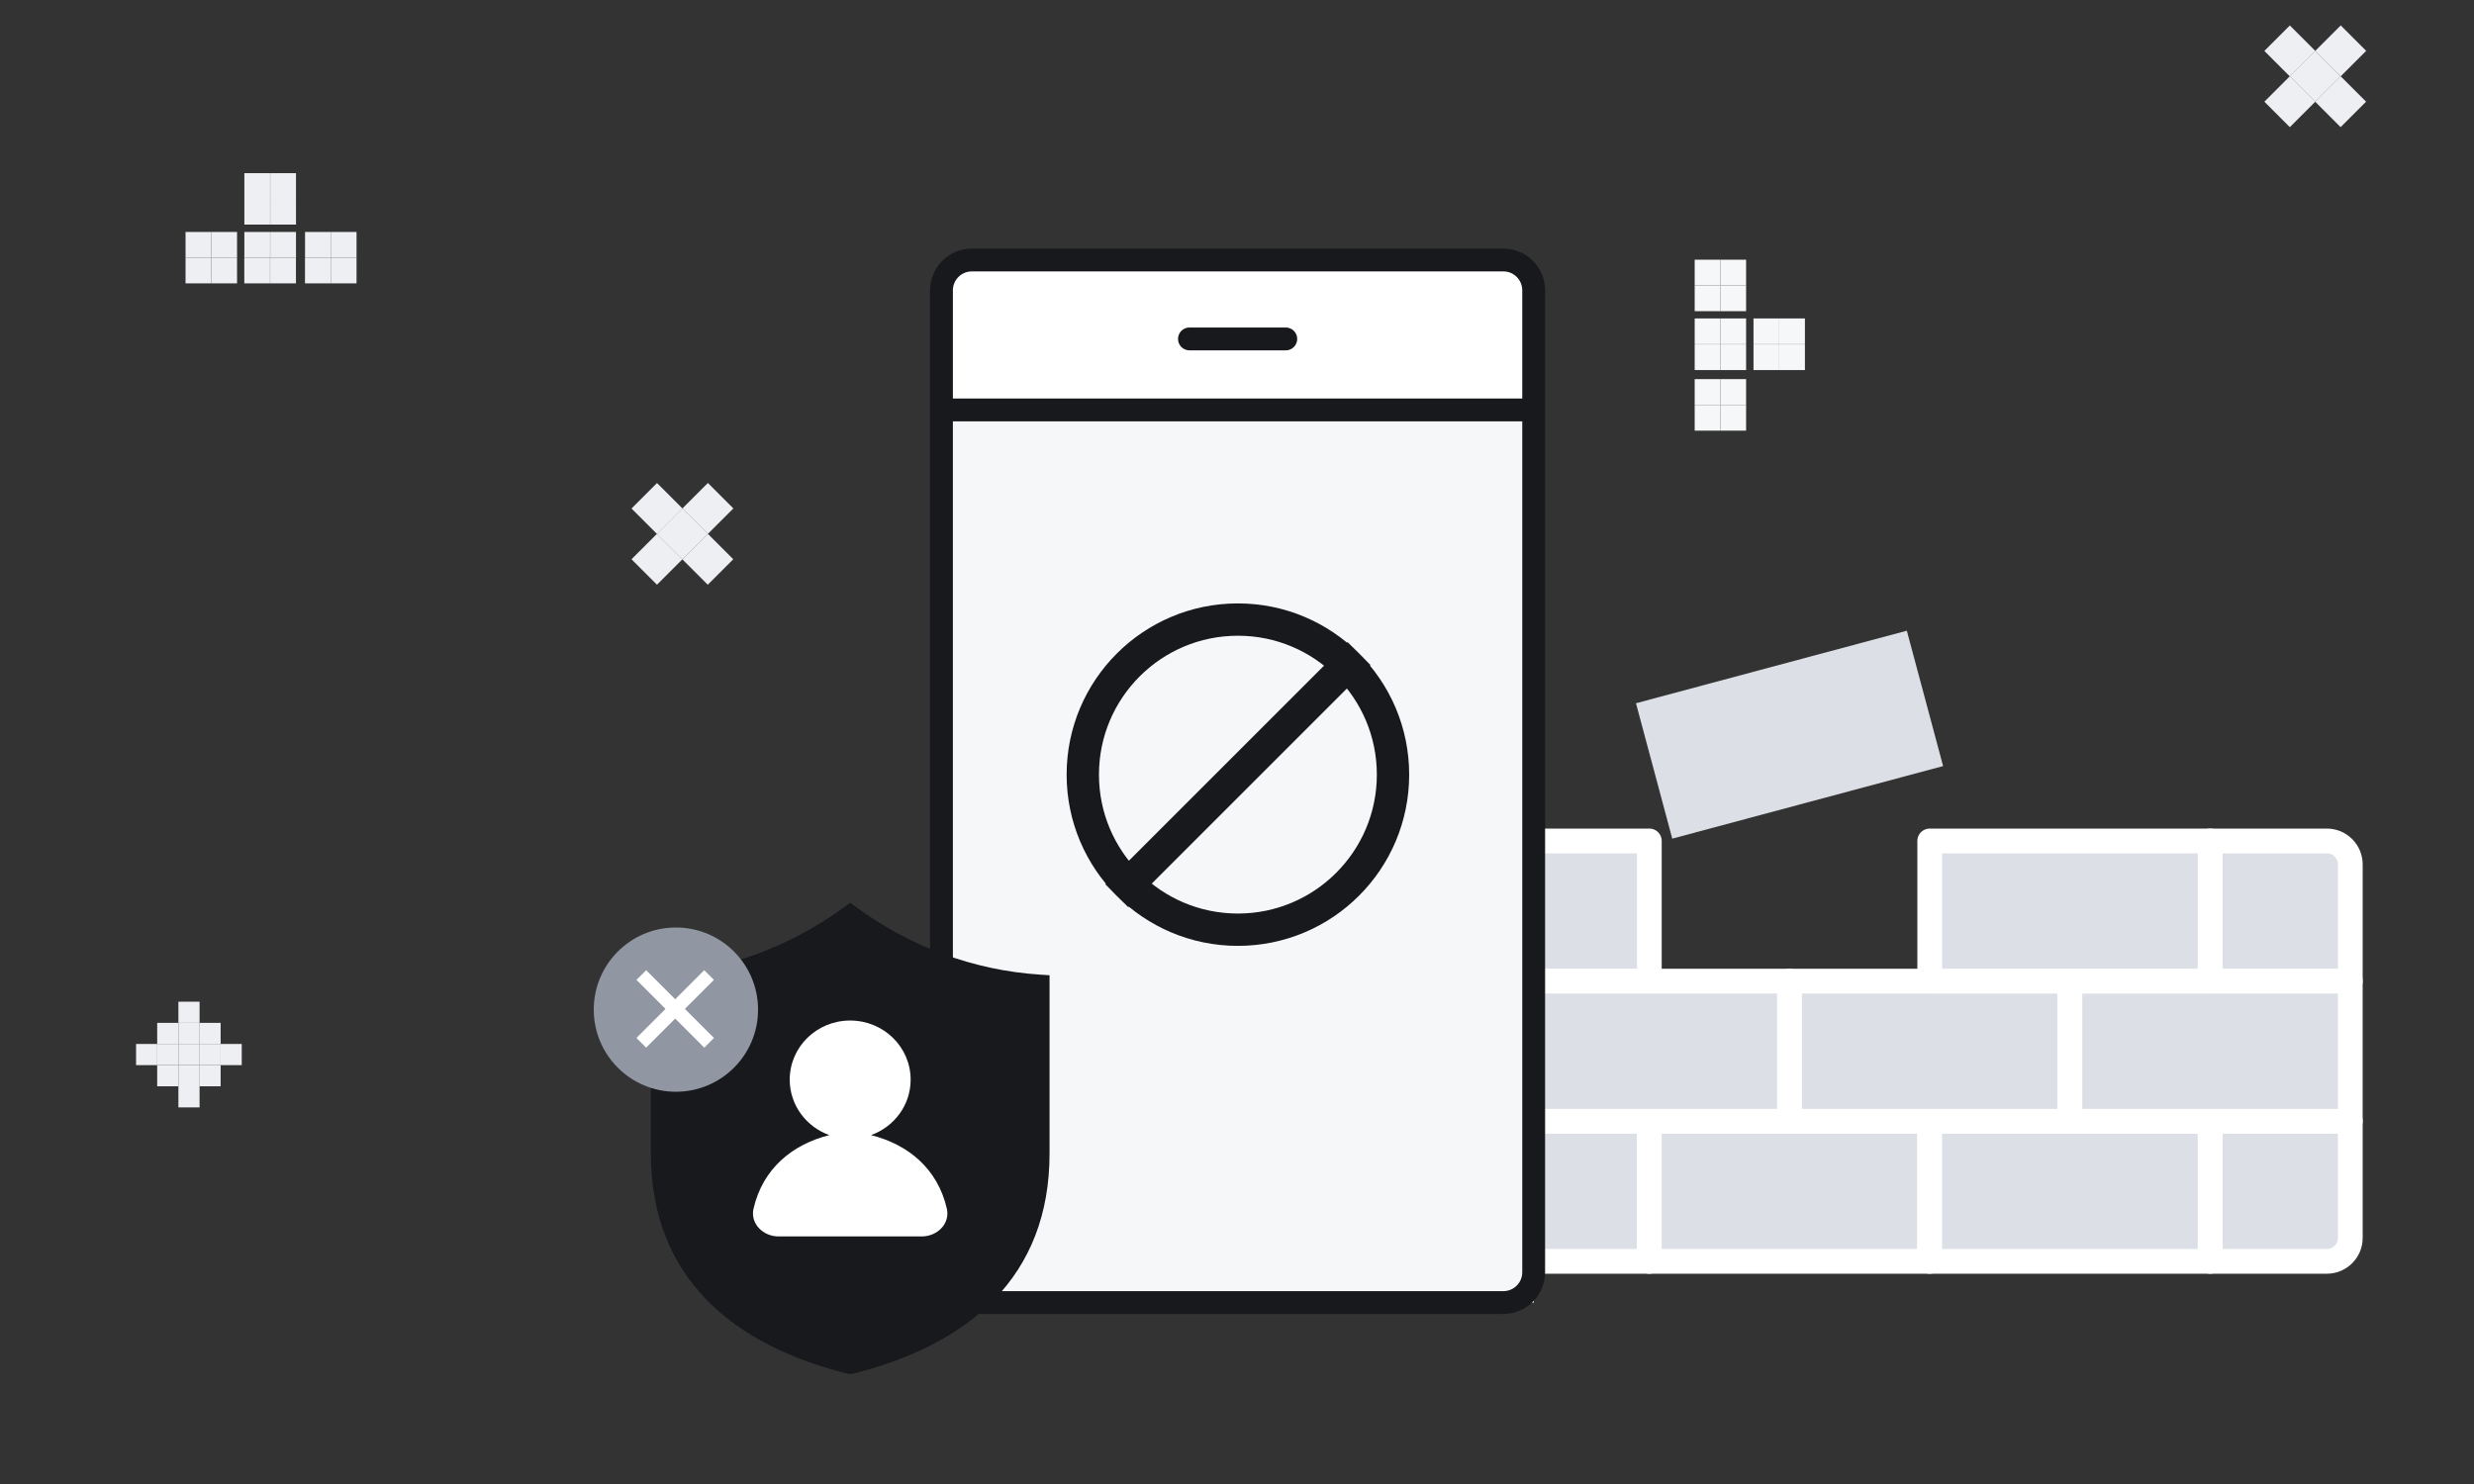 <svg width="200" height="120" viewBox="0 0 200 120" fill="none" xmlns="http://www.w3.org/2000/svg">
<rect x="0" y="0" width="200" height="120" fill="#333333" stroke="none"/>
<g id="ico_MVNO">
<mask id="mask0_4224_20563" style="mask-type:alpha" maskUnits="userSpaceOnUse" x="0" y="0" width="200" height="120">
<rect id="Rectangle 56" width="200" height="120" fill="#AEA0A0"/>
</mask>
<g mask="url(#mask0_4224_20563)">
<g id="Group 45">
<path id="cn" d="M145.911 25.75H143.832V27.831H145.911V25.75Z" fill="#F6F7F9"/>
<path id="co" d="M145.911 27.844H143.832V29.925H145.911V27.844Z" fill="#F6F7F9"/>
<path id="cp" d="M143.833 25.75H141.754V27.831H143.833V25.75Z" fill="#F6F7F9"/>
<path id="cq" d="M143.833 27.844H141.754V29.925H143.833V27.844Z" fill="#F6F7F9"/>
<path id="cr" d="M141.157 21H139.078V23.081H141.157V21Z" fill="#F6F7F9"/>
<path id="cs" d="M141.157 23.082H139.078V25.163H141.157V23.082Z" fill="#F6F7F9"/>
<path id="ct" d="M139.079 21H137V23.081H139.079V21Z" fill="#F6F7F9"/>
<path id="cu" d="M139.079 23.082H137V25.163H139.079V23.082Z" fill="#F6F7F9"/>
<path id="cv" d="M141.157 25.75H139.078V27.831H141.157V25.75Z" fill="#F6F7F9"/>
<path id="cw" d="M141.157 27.844H139.078V29.925H141.157V27.844Z" fill="#F6F7F9"/>
<path id="cx" d="M139.079 25.75H137V27.831H139.079V25.75Z" fill="#F6F7F9"/>
<path id="cy" d="M139.079 27.844H137V29.925H139.079V27.844Z" fill="#F6F7F9"/>
<path id="d`" d="M141.157 30.656H139.078V32.737H141.157V30.656Z" fill="#F6F7F9"/>
<path id="da" d="M141.157 32.742H139.078V34.823H141.157V32.742Z" fill="#F6F7F9"/>
<path id="db" d="M139.079 30.656H137V32.737H139.079V30.656Z" fill="#F6F7F9"/>
<path id="dc" d="M139.079 32.742H137V34.823H139.079V32.742Z" fill="#F6F7F9"/>
</g>
<g id="Group 1596">
<path id="cn_2" d="M19.754 14.003L19.754 16.082L21.835 16.082L21.835 14.003L19.754 14.003Z" fill="#EDEFF2"/>
<path id="co_2" d="M21.848 14.003L21.848 16.082L23.929 16.082L23.929 14.003L21.848 14.003Z" fill="#EDEFF2"/>
<path id="cp_2" d="M19.754 16.081L19.754 18.16L21.835 18.16L21.835 16.081L19.754 16.081Z" fill="#EDEFF2"/>
<path id="cq_2" d="M21.848 16.081L21.848 18.16L23.929 18.16L23.929 16.081L21.848 16.081Z" fill="#EDEFF2"/>
<path id="cr_2" d="M15 18.757L15 20.836L17.081 20.836L17.081 18.757L15 18.757Z" fill="#EDEFF2"/>
<path id="cs_2" d="M17.082 18.757L17.082 20.836L19.163 20.836L19.163 18.757L17.082 18.757Z" fill="#EDEFF2"/>
<path id="ct_2" d="M15 20.835L15 22.914L17.081 22.914L17.081 20.835L15 20.835Z" fill="#EDEFF2"/>
<path id="cu_2" d="M17.082 20.835L17.082 22.914L19.163 22.914L19.163 20.835L17.082 20.835Z" fill="#EDEFF2"/>
<path id="cv_2" d="M19.754 18.757L19.754 20.836L21.835 20.836L21.835 18.757L19.754 18.757Z" fill="#EDEFF2"/>
<path id="cw_2" d="M21.848 18.757L21.848 20.836L23.929 20.836L23.929 18.757L21.848 18.757Z" fill="#EDEFF2"/>
<path id="cx_2" d="M19.75 20.835L19.75 22.914L21.831 22.914L21.831 20.835L19.75 20.835Z" fill="#EDEFF2"/>
<path id="cy_2" d="M21.844 20.835L21.844 22.914L23.925 22.914L23.925 20.835L21.844 20.835Z" fill="#EDEFF2"/>
<path id="d`_2" d="M24.66 18.757L24.66 20.836L26.741 20.836L26.741 18.757L24.66 18.757Z" fill="#EDEFF2"/>
<path id="da_2" d="M26.742 18.757L26.742 20.836L28.823 20.836L28.823 18.757L26.742 18.757Z" fill="#EDEFF2"/>
<path id="db_2" d="M24.656 20.835L24.656 22.914L26.737 22.914L26.737 20.835L24.656 20.835Z" fill="#EDEFF2"/>
<path id="dc_2" d="M26.742 20.835L26.742 22.914L28.823 22.914L28.823 20.835L26.742 20.835Z" fill="#EDEFF2"/>
</g>
<g id="Group 43">
<path id="dd" d="M59.285 41.113L57.227 39.055L55.166 41.115L57.224 43.173L59.285 41.113Z" fill="#EDEFF2"/>
<path id="de" d="M55.171 45.222L53.113 43.164L51.053 45.224L53.111 47.282L55.171 45.222Z" fill="#EDEFF2"/>
<path id="df" d="M55.171 41.117L53.113 39.059L51.053 41.119L53.111 43.177L55.171 41.117Z" fill="#EDEFF2"/>
<path id="dg" d="M57.222 43.167L55.164 41.109L53.104 43.169L55.162 45.227L57.222 43.167Z" fill="#EDEFF2"/>
<path id="dh" d="M59.277 45.222L57.219 43.164L55.159 45.224L57.217 47.282L59.277 45.222Z" fill="#EDEFF2"/>
</g>
<g id="Group 1597">
<path id="dd_2" d="M191.284 4.113L189.227 2.055L187.166 4.115L189.224 6.173L191.284 4.113Z" fill="#EDEFF2"/>
<path id="de_2" d="M187.171 8.222L185.113 6.164L183.053 8.224L185.111 10.282L187.171 8.222Z" fill="#EDEFF2"/>
<path id="df_2" d="M187.171 4.116L185.113 2.059L183.053 4.119L185.111 6.177L187.171 4.116Z" fill="#EDEFF2"/>
<path id="dg_2" d="M189.222 6.167L187.164 4.109L185.104 6.169L187.162 8.227L189.222 6.167Z" fill="#EDEFF2"/>
<path id="dh_2" d="M191.277 8.222L189.219 6.164L187.159 8.224L189.217 10.282L191.277 8.222Z" fill="#EDEFF2"/>
</g>
<g id="Group 1594">
<rect id="Rectangle 850" x="132.254" y="56.867" width="22.667" height="11.333" transform="rotate(-15 132.254 56.867)" fill="#DCE0E6"/>
<g id="Group 1593">
<path id="Rectangle 844" d="M122 90.664H133.333V101.997H123.9C122.851 101.997 122 101.147 122 100.097V90.664Z" fill="#DCE0E6" stroke="white" stroke-width="2" stroke-linejoin="round"/>
<path id="Rectangle 848" d="M122 69.9C122 68.851 122.851 68 123.9 68H133.333V79.333H122V69.9Z" fill="#DCE0E6" stroke="white" stroke-width="2" stroke-linejoin="round"/>
<path id="Rectangle 845" d="M178.668 90.664H190.001V100.097C190.001 101.147 189.151 101.997 188.101 101.997H178.668V90.664Z" fill="#DCE0E6" stroke="white" stroke-width="2" stroke-linejoin="round"/>
<rect id="Rectangle 846" x="133.332" y="90.664" width="22.667" height="11.333" fill="#DCE0E6" stroke="white" stroke-width="2" stroke-linejoin="round"/>
<path id="Rectangle 849" d="M178.668 68H188.101C189.151 68 190.001 68.851 190.001 69.9V79.333H178.668V68Z" fill="#DCE0E6" stroke="white" stroke-width="2" stroke-linejoin="round"/>
<rect id="Rectangle 847" x="156" y="90.664" width="22.667" height="11.333" fill="#DCE0E6" stroke="white" stroke-width="2" stroke-linejoin="round"/>
<rect id="Rectangle 851" x="122" y="79.336" width="22.667" height="11.333" fill="#DCE0E6" stroke="white" stroke-width="2" stroke-linejoin="round"/>
<rect id="Rectangle 852" x="144.668" y="79.336" width="22.667" height="11.333" fill="#DCE0E6" stroke="white" stroke-width="2" stroke-linejoin="round"/>
<rect id="Rectangle 853" x="167.332" y="79.336" width="22.667" height="11.333" fill="#DCE0E6" stroke="white" stroke-width="2" stroke-linejoin="round"/>
<rect id="Rectangle 854" x="156" y="68" width="22.667" height="11.333" fill="#DCE0E6" stroke="white" stroke-width="2" stroke-linejoin="round"/>
</g>
</g>
<g id="Group 79">
<g id="Group 1587">
<path id="Vector" d="M13.207 83.922V83.211H13.918V83.922H13.207Z" fill="#EDEFF2" stroke="#EDEFF2"/>
<path id="Vector_2" d="M14.922 83.922V83.211H15.633V83.922H14.922Z" fill="#EDEFF2" stroke="#EDEFF2"/>
<path id="Vector_3" d="M16.625 83.922V83.211H17.336V83.922H16.625Z" fill="#EDEFF2" stroke="#EDEFF2"/>
<path id="Vector_4" d="M13.207 85.629V84.918H13.918V85.629H13.207Z" fill="#EDEFF2" stroke="#EDEFF2"/>
<path id="Vector_5" d="M14.922 85.629V84.918H15.633V85.629H14.922Z" fill="#EDEFF2" stroke="#EDEFF2"/>
<path id="Vector_6" d="M16.625 85.629V84.918H17.336V85.629H16.625Z" fill="#EDEFF2" stroke="#EDEFF2"/>
<path id="Vector_7" d="M18.332 85.629V84.918H19.043V85.629H18.332Z" fill="#EDEFF2" stroke="#EDEFF2"/>
<path id="Vector_8" d="M13.207 87.34V86.629H13.918V87.34H13.207Z" fill="#EDEFF2" stroke="#EDEFF2"/>
<path id="Vector_9" d="M14.922 87.34V86.629H15.633V87.34H14.922Z" fill="#EDEFF2" stroke="#EDEFF2"/>
<path id="Vector_10" d="M14.922 89.047V88.336H15.633V89.047H14.922Z" fill="#EDEFF2" stroke="#EDEFF2"/>
<path id="Vector_11" d="M16.625 87.34V86.629H17.336V87.34H16.625Z" fill="#EDEFF2" stroke="#EDEFF2"/>
<path id="Vector_12" d="M14.922 82.211V81.5H15.633V82.211H14.922Z" fill="#EDEFF2" stroke="#EDEFF2"/>
<path id="Vector_13" d="M11.5 85.629V84.918H12.211V85.629H11.5Z" fill="#EDEFF2" stroke="#EDEFF2"/>
</g>
</g>
</g>
<g id="Group 44">
<path id="b`" d="M78.454 21.023H121.356C122.713 21.023 123.801 21.186 123.801 21.386V33.09C123.801 33.291 122.704 33.452 121.356 33.452H78.454C77.106 33.452 76.009 33.29 76 33.09V21.386C76 21.186 77.097 21.023 78.454 21.023Z" fill="white"/>
<path id="ax" d="M123.999 33.148H76.125V105.326H123.999V33.148Z" fill="#F6F7F9"/>
<path id="b`_2" d="M78.567 21.023H121.534C122.893 21.023 123.983 22.123 123.983 23.483V102.876C123.983 104.236 122.884 105.327 121.534 105.327H78.567C77.217 105.327 76.118 104.227 76.109 102.876V23.483C76.109 22.123 77.208 21.023 78.567 21.023V21.023Z" stroke="#17191C" stroke-width="1.846" stroke-miterlimit="10"/>
<path id="ba" d="M76.125 33.148H123.999" stroke="#17191C" stroke-width="1.846" stroke-miterlimit="10"/>
<path id="bb" d="M96.156 27.406H103.943" stroke="#17191C" stroke-width="1.846" stroke-linecap="round" stroke-linejoin="round"/>
<g id="Group 1588">
<path id="Ellipse 21" d="M112.612 62.639C112.612 69.564 106.998 75.178 100.073 75.178C93.147 75.178 87.534 69.564 87.534 62.639C87.534 55.714 93.147 50.1 100.073 50.1C106.998 50.1 112.612 55.714 112.612 62.639Z" stroke="#17191C" stroke-width="2.614"/>
<path id="Vector 35" d="M109.863 52.848L90.282 72.429" stroke="#17191C" stroke-width="2.614"/>
</g>
</g>
<g id="Group 1595">
<g id="Group 1599">
<g id="Group 151">
<path id="_&#236;&#138;&#164;_1403" d="M52.617 93.213V78.86L53.373 78.811C58.723 78.448 63.869 76.555 68.26 73.346L68.732 73L69.204 73.346C73.594 76.572 78.74 78.465 84.091 78.811L84.846 78.86V93.213C84.878 103.27 78.284 108.752 68.921 111.089H68.543C59.179 108.752 52.602 103.27 52.617 93.213Z" fill="#17191C"/>
<path id="Vector_14" d="M70.417 91.788C72.285 91.114 73.617 89.368 73.617 87.305C73.617 84.661 71.431 82.523 68.726 82.523C66.022 82.523 63.842 84.661 63.842 87.305C63.842 89.362 65.173 91.114 67.041 91.788C64.047 92.543 61.665 94.497 60.917 97.728C60.635 98.949 61.688 99.981 62.942 99.981H68.729H74.516C75.77 99.981 76.824 98.95 76.542 97.728C75.796 94.497 73.416 92.543 70.417 91.788Z" fill="white"/>
</g>
<g id="Group 1598">
<g id="Group 1596_2">
<circle id="Ellipse 21_2" cx="54.641" cy="81.641" r="6.641" fill="#9097A3"/>
<g id="Group 1597_2">
<line id="Line 16" x1="57.321" y1="78.844" x2="51.842" y2="84.323" stroke="white" stroke-width="1.107"/>
<line id="Line 17" x1="57.324" y1="84.325" x2="51.845" y2="78.846" stroke="white" stroke-width="1.107"/>
</g>
</g>
</g>
</g>
</g>
</g>
</svg>
